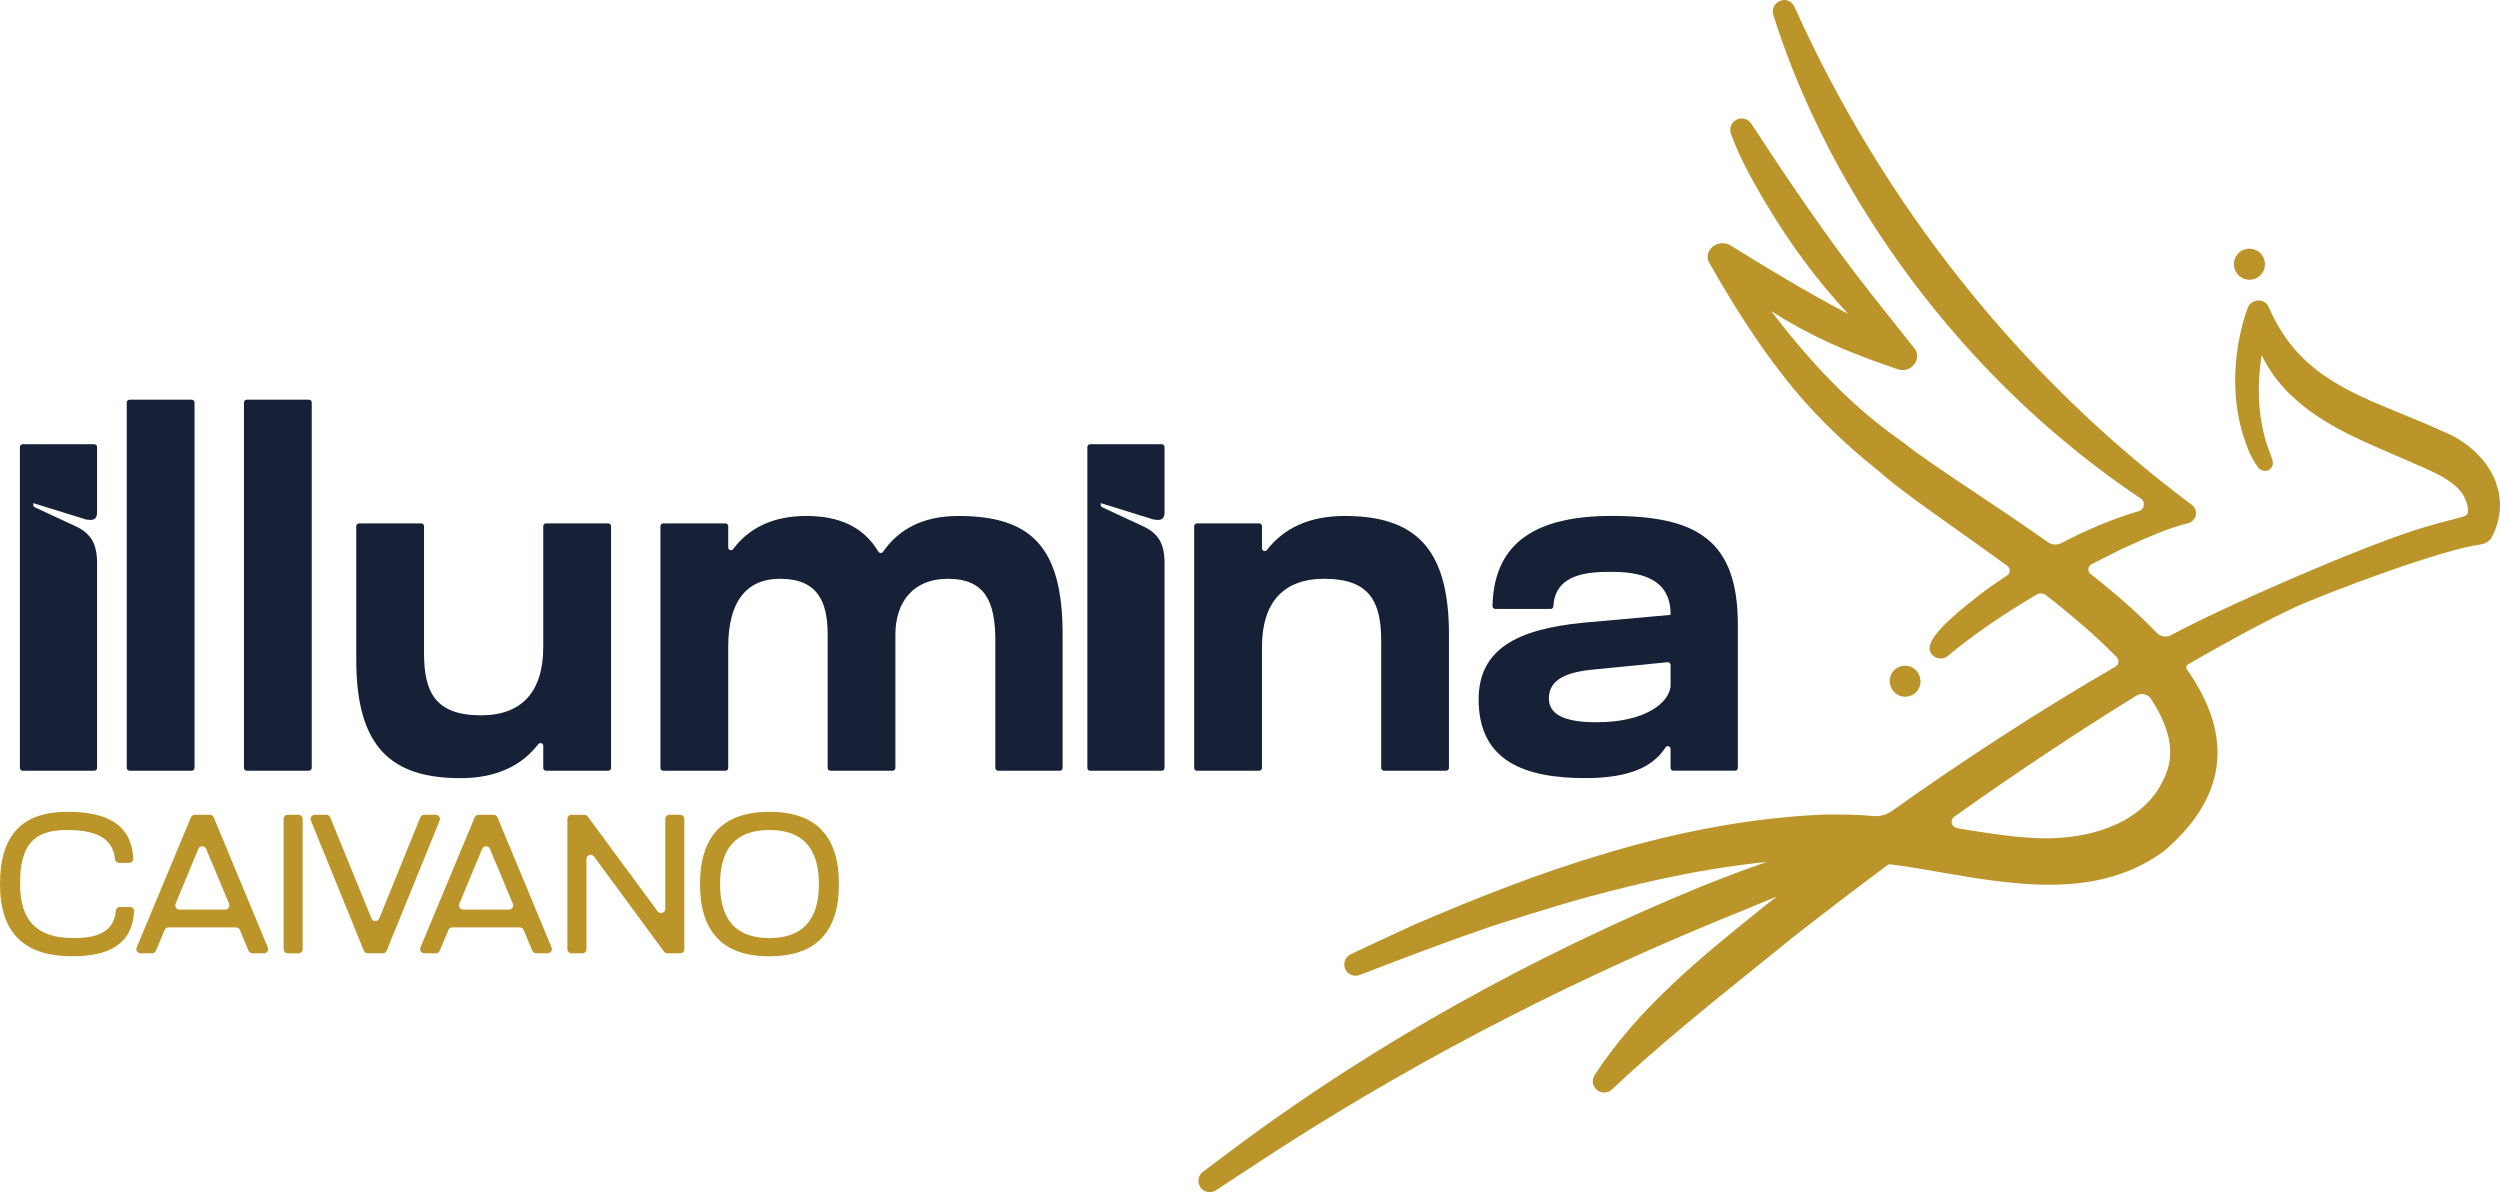 <?xml version="1.0" encoding="UTF-8"?>
<svg id="Livello_2" data-name="Livello 2" xmlns="http://www.w3.org/2000/svg" viewBox="0 0 1157.97 552.19">
  <defs>
    <style>
      .cls-1 {
        fill: #bc952a;
      }

      .cls-2 {
        fill: #162138;
      }
    </style>
  </defs>
  <g id="Livello_1-2" data-name="Livello 1">
    <path class="cls-2" d="M10.5,205.76H43.67c.71,0,1.29,.58,1.29,1.29v30.33c0,2.29-1,3.44-2.98,3.44-1.22,0-2.22-.15-2.98-.46l-23.6-7.33v.78c0,.5,.29,.96,.74,1.17l18.96,8.82c3.36,1.53,5.84,3.59,7.45,6.19,1.6,2.6,2.41,6.19,2.41,10.77v94.95c0,.71-.58,1.29-1.29,1.29H10.5c-.71,0-1.29-.58-1.29-1.29V207.06c0-.71,.58-1.29,1.29-1.29h0Z"/>
    <path class="cls-2" d="M58.7,355.69V186.42c0-.71,.58-1.29,1.29-1.29h28.82c.71,0,1.29,.58,1.29,1.29v169.27c0,.71-.58,1.29-1.29,1.29h-28.82c-.71,0-1.29-.58-1.29-1.29Z"/>
    <path class="cls-2" d="M113,355.69V186.42c0-.71,.58-1.29,1.29-1.29h28.82c.71,0,1.29,.58,1.29,1.29v169.27c0,.71-.58,1.29-1.29,1.29h-28.82c-.71,0-1.29-.58-1.29-1.29h0Z"/>
    <path class="cls-2" d="M195.12,242.42c.71,0,1.29,.58,1.29,1.29v58.98c0,17.87,5.27,28.64,26.35,28.64,18.79,0,28.87-10.77,28.87-31.62v-56c0-.71,.58-1.29,1.29-1.29h28.82c.71,0,1.29,.58,1.29,1.29v111.99c0,.71-.58,1.29-1.29,1.29h-28.82c-.71,0-1.29-.58-1.29-1.29v-10.23c0-1.22-1.54-1.76-2.29-.79-7.68,9.93-19.39,15.75-35.97,15.75-31.85,0-48.35-13.98-48.35-54.76v-61.95c0-.71,.58-1.29,1.29-1.29h28.81Z"/>
    <path class="cls-2" d="M384.65,356.98c-.71,0-1.29-.58-1.29-1.29v-61.95c0-14.89-4.58-25.66-22-25.66-15.81,0-24.06,10.77-24.06,31.62v56c0,.71-.58,1.29-1.29,1.29h-28.82c-.71,0-1.29-.58-1.29-1.29v-111.99c0-.71,.58-1.29,1.29-1.29h28.82c.71,0,1.29,.58,1.29,1.29v9.84c0,1.24,1.57,1.76,2.31,.76,7.26-9.77,18.45-15.32,33.89-15.32s26.58,5.18,33.36,16.54c.47,.79,1.61,.83,2.13,.08,6.95-10.04,17.92-16.62,34.85-16.62,33.45,0,48.35,13.98,48.35,54.76v61.95c0,.71-.58,1.29-1.29,1.29h-28.59c-.71,0-1.29-.58-1.29-1.29v-58.97c0-17.87-4.58-28.64-22-28.64-16.04,0-24.29,10.77-24.29,25.89v61.72c0,.71-.58,1.29-1.29,1.29h-28.79Z"/>
    <path class="cls-2" d="M504.94,205.76h33.17c.71,0,1.29,.58,1.29,1.29v30.33c0,2.29-1,3.44-2.98,3.44-1.22,0-2.22-.15-2.98-.46l-23.6-7.33v.78c0,.5,.29,.96,.74,1.17l18.96,8.82c3.36,1.53,5.84,3.59,7.45,6.19,1.6,2.6,2.41,6.19,2.41,10.77v94.95c0,.71-.58,1.29-1.29,1.29h-33.17c-.71,0-1.29-.58-1.29-1.29V207.06c0-.71,.58-1.29,1.29-1.29h0Z"/>
    <path class="cls-2" d="M641.04,356.98c-.71,0-1.29-.58-1.29-1.29v-58.97c0-17.87-5.27-28.64-26.35-28.64-18.79,0-28.87,10.77-28.87,31.62v56c0,.71-.58,1.29-1.29,1.29h-28.82c-.71,0-1.29-.58-1.29-1.29v-111.99c0-.71,.58-1.29,1.29-1.29h28.82c.71,0,1.29,.58,1.29,1.29v10.24c0,1.22,1.54,1.76,2.29,.79,7.68-9.93,19.39-15.75,35.97-15.75,31.85,0,48.35,13.98,48.35,54.76v61.95c0,.71-.58,1.29-1.29,1.29h-28.81Z"/>
    <path class="cls-2" d="M746.06,264.87c-10.93,0-25.76,1.08-26.55,15.93-.04,.7-.59,1.25-1.28,1.25h-25.63c-.72,0-1.31-.59-1.29-1.31,.58-30.41,21.55-41.77,55.21-41.77,39.18,0,58.43,11,58.43,50.41v66.31c0,.71-.58,1.29-1.29,1.29h-28.59c-.71,0-1.29-.58-1.29-1.29v-8.79c0-1.28-1.67-1.77-2.36-.69-5.53,8.65-16.24,14.2-37.05,14.2-27.72,0-49.49-7.56-49.49-36.43,0-23.6,18.33-32.54,48.12-35.51l40.78-3.67v-.46c0-17.64-16.27-19.48-27.72-19.48h0Zm-7.1,45.15c-12.83,1.15-21.54,4.35-21.54,13.52,0,7.33,7.1,11,22,11,22.58,0,33.35-8.85,34.36-16.39,0-.07,.01-.14,.01-.21v-9.93c0-.76-.66-1.35-1.41-1.28l-33.42,3.3h0Z"/>
    <path class="cls-1" d="M1156.12,223.52c-3.74-10.16-12.94-19.03-24.61-23.72-6.41-2.95-12.8-5.56-18.97-8.08-26.31-10.75-49.04-20.03-61.69-49.49-.92-2.03-2.84-3.2-5.02-3.05-2.25,.16-4.17,1.64-4.8,3.7-1.19,3.21-2.13,6.34-2.95,9.85-4.21,18.17-3.62,35.89,1.7,51.23,1.67,5.14,3.69,9.26,6.16,12.56,1.08,1.44,3.3,2.07,4.87,1.2,1.6-.88,2.33-2.69,1.78-4.43-.6-1.9-1.29-3.78-1.96-5.61-.24-.65-.47-1.29-.7-1.95-3.89-12.43-4.69-26.31-2.39-41.27,3.35,6.78,7.61,12.73,12.7,17.7,13.42,13.3,30.72,20.75,47.45,27.96,2.33,1.01,4.65,2,6.94,3.01,1.2,.53,2.42,1.06,3.64,1.58,12.26,5.3,23.85,10.31,24.81,21.01,.24,2.69-.01,3.11-4.84,4.31-6.34,1.59-11.8,3.1-18.25,5.07-28.18,8.93-90.09,35.98-114.02,48.9l-.24,.13c-2.23,1.24-5.04,.8-6.83-1.07-8.26-8.66-18.25-17.55-30.54-27.17-.74-.58-1.11-1.45-1.02-2.39,.09-.93,.61-1.71,1.43-2.14,4.58-2.38,9.34-4.78,14.55-7.34,.93-.41,1.85-.83,2.78-1.25,8.78-3.96,17.86-8.04,27.2-10.37,1.72-.43,3.21-1.66,3.69-3.36,.55-1.96-.14-3.98-1.75-5.18-79.06-58.98-142.72-138.78-184.1-230.78l-.03-.06c-1.26-2.57-3.95-3.66-6.54-2.64-2.63,1.03-4.01,3.79-3.21,6.44,7.26,23.27,17.41,46.92,30.19,70.31,34.42,62.34,82.74,115.37,140.05,153.8,2.29,1.54,1.71,5.03-.94,5.81-11.73,3.47-23.51,8.34-35.79,14.79-2.05,1.07-4.52,.89-6.45-.48-11.45-8.14-23.16-15.96-33.5-22.85-13.71-9.14-25.55-17.04-34.08-23.79l-.09-.06c-15.14-10.65-34.98-26.95-60.33-60.23,17.58,11.17,34.33,18.79,58.75,26.95,1.22,.41,2.52,.46,3.76,.16,.29-.07,.59-.17,.86-.28,1.5-.59,2.74-1.72,3.49-3.16,.68-1.31,.85-2.58,.66-3.72-.13-.96-.51-1.85-1.09-2.56,0,0-20.01-25.23-20.13-25.38-19.74-24.84-39.18-53.82-55.61-78.91-1.34-2.01-3.87-2.85-6.14-2.05-1.33,.47-2.39,1.43-3,2.69-.61,1.27-.68,2.7-.22,4.02,2.97,8.52,8.26,19.07,16.16,32.25,11.59,19.33,23.05,34.91,38.05,51.21-18.77-9.82-37.93-21.43-54.55-31.74-1.53-.93-3.45-1.2-5.27-.75h0c-1.05,.26-2.04,.75-2.86,1.43-1.34,1.11-2.16,2.62-2.29,4.25-.11,1.28,.23,2.5,.92,3.54,11.88,20.88,22.62,37.3,33.79,51.64,12.09,15.71,27.04,30.65,44.41,44.4,8.04,7.21,21.03,16.43,36.08,27.1,7.64,5.42,15.55,11.03,23.63,16.96,.71,.52,1.11,1.33,1.09,2.22-.02,.87-.44,1.64-1.16,2.11-3.26,2.16-6.65,4.48-10.08,6.92l-.07,.05c-.32,.25-.79,.61-1.36,1.05-16.79,12.85-24.34,20.75-24.48,25.62-.04,1.35,.45,2.51,1.41,3.37,1,1.01,2.33,1.53,3.77,1.53,1.42-.02,2.78-.61,3.76-1.64,11.58-9.52,24.85-18.66,40.57-27.94,1.43-.84,3.25-.72,4.55,.3,13.48,10.55,24.17,19.94,32.67,28.69,.59,.61,.87,1.44,.75,2.28-.12,.85-.61,1.59-1.36,2.02-34.27,19.89-69.13,42.41-103.61,66.92-2.5,1.78-5.57,2.59-8.65,2.3-7.45-.72-14.88-.73-22.47-.68h-.07c-69.73,2.91-135.09,27.38-189.86,50.95-6.42,2.9-12.89,5.93-19.15,8.87-3.46,1.62-6.91,3.24-10.37,4.85-2.49,1.16-3.66,4.08-2.68,6.63,.51,1.33,1.51,2.37,2.82,2.94,1.29,.55,2.78,.57,4.08,.03,19.31-7.44,39.87-15.3,60.37-22.34,20.91-6.7,41.35-13.12,61.53-17.96,21.34-5.39,42.33-9.29,62.37-11.59,1.37-.14,2.68-.26,3.96-.38-9.68,3.36-19.75,7.15-30.68,11.55-77.64,31.95-149.17,71.87-212.59,118.65l-17.69,13.27c-2.2,1.66-2.74,4.76-1.24,7.06,.78,1.2,1.98,2.01,3.39,2.28,.33,.06,.66,.09,.98,.09,1.07,0,2.12-.32,3-.94l18.34-12.03c65.57-43.2,137.06-80.92,212.49-112.11,7.1-2.95,17.22-7.1,28.8-11.81-1.4,1.08-2.68,2.08-3.9,3.03l-.98,.78c-28.95,23.21-58.89,47.2-79.49,78.92l-.04,.06c-.82,1.3-1.05,2.93-.51,4.37,.85,2.27,2.81,3.59,5,3.6h.02c1.4,0,2.76-.57,3.74-1.55,21.03-19.85,44.15-38.47,66.51-56.48,5.86-4.72,11.93-9.6,17.82-14.4,14.61-11.42,29.21-22.56,43.41-33.09,.28-.21,.64-.29,.98-.21l.18,.03c7.49,.95,15.2,2.28,23.36,3.7,34.45,5.96,73.51,12.72,103.94-10.37l.1-.08c15-13.08,23.07-27.24,23.97-42.11,.8-13.03-3.92-26.94-14.02-41.33-.28-.4-.38-.88-.28-1.36s.38-.88,.83-1.16c15.29-8.77,31.76-17.99,48.6-26.01,15.63-7.18,69.2-27.21,86.46-29.39,1.23-.16,2.36-.55,3.38-1.18,1.12-.69,1.83-1.44,2.16-2.27,4.29-8.23,4.95-16.96,1.89-25.25l.04-.03Zm-152.37,133.62c-9.18,26.27-40.71,33.01-64.92,30.79h-.05c-10.15-.67-20.37-2.37-31.2-4.17l-.96-.16c-1.26-.21-2.35-1.12-2.6-2.37-.23-1.16,.2-2.26,1.17-2.95,28.35-20.15,56.74-39.02,84.37-56.08,.79-.49,1.68-.72,2.56-.72,1.64,0,3.26,.81,4.21,2.27,8.35,12.79,10.78,23.72,7.42,33.4h0Z"/>
    <path class="cls-1" d="M889.39,314.07c-.27-1.26-.88-2.45-1.75-3.39-5.01-5.42-13.88-.75-12.12,6.53,.28,1.14,.85,2.21,1.63,3.09,4.95,5.48,13.77,.96,12.24-6.23h0Z"/>
    <path class="cls-1" d="M1038.66,128.8c4.41,2.19,9.6-.49,10.37-5.35,.48-3.03-1.13-6.14-3.88-7.5-4.41-2.19-9.59,.49-10.36,5.35-.48,3.03,1.13,6.14,3.87,7.51h0Z"/>
    <path class="cls-1" d="M.01,409.39c0-22.55,10.19-33.37,31.31-33.37,18.57,0,29.54,6.06,30.43,21.55,.07,1.13-.82,2.1-1.95,2.1h-4.6c-1,0-1.84-.76-1.93-1.76-1.01-11.38-12-13.46-22.41-13.46-15.75,0-21.57,7.52-21.57,24.84s7.92,25.21,24.76,25.21c9.01,0,18.68-1.66,19.59-12.65,.08-.99,.94-1.74,1.93-1.74h4.59c1.13,0,2.02,.97,1.95,2.1-.91,15.43-12.05,20.72-28.61,20.72-22.57,0-33.5-11-33.5-33.55H.01Z"/>
    <path class="cls-1" d="M90.24,377.4h6.96c.79,0,1.5,.47,1.8,1.2l25.05,60.27c.53,1.28-.41,2.7-1.8,2.7h-5.34c-.79,0-1.5-.47-1.8-1.2l-4.01-9.61c-.3-.73-1.01-1.2-1.8-1.2h-31.26c-.79,0-1.5,.47-1.8,1.2l-4.01,9.61c-.3,.73-1.01,1.2-1.8,1.2h-5.33c-1.39,0-2.33-1.42-1.8-2.7l25.13-60.27c.3-.73,1.01-1.2,1.8-1.2h0Zm15.87,41.21l-10.63-25.43c-.67-1.6-2.93-1.6-3.6,0l-10.56,25.43c-.53,1.28,.41,2.7,1.8,2.7h21.19c1.39,0,2.34-1.42,1.8-2.7h0Z"/>
    <path class="cls-1" d="M133.31,377.4h4.93c1.08,0,1.95,.87,1.95,1.95v60.27c0,1.08-.87,1.95-1.95,1.95h-4.93c-1.08,0-1.95-.87-1.95-1.95v-60.27c0-1.08,.87-1.95,1.95-1.95Z"/>
    <path class="cls-1" d="M177.29,441.57h-6.94c-.79,0-1.51-.48-1.81-1.21l-24.54-60.27c-.52-1.28,.42-2.68,1.81-2.68h5.35c.79,0,1.51,.48,1.81,1.21l19.09,46.79c.66,1.62,2.95,1.62,3.61,0l19-46.78c.3-.74,1.01-1.22,1.81-1.22h5.35c1.38,0,2.33,1.4,1.81,2.68l-24.54,60.27c-.3,.73-1.01,1.21-1.81,1.21Z"/>
    <path class="cls-1" d="M221.68,377.4h6.96c.79,0,1.5,.47,1.8,1.2l25.05,60.27c.53,1.28-.41,2.7-1.8,2.7h-5.34c-.79,0-1.5-.47-1.8-1.2l-4.01-9.61c-.3-.73-1.01-1.2-1.8-1.2h-31.26c-.79,0-1.5,.47-1.8,1.2l-4.01,9.61c-.3,.73-1.01,1.2-1.8,1.2h-5.33c-1.39,0-2.33-1.42-1.8-2.7l25.13-60.27c.3-.73,1.01-1.2,1.8-1.2h.01Zm15.87,41.21l-10.63-25.43c-.67-1.6-2.93-1.6-3.6,0l-10.56,25.43c-.53,1.28,.41,2.7,1.8,2.7h21.19c1.39,0,2.34-1.42,1.8-2.7Z"/>
    <path class="cls-1" d="M264.75,377.4h5.9c.62,0,1.2,.29,1.57,.79l32.4,43.94c1.12,1.51,3.52,.72,3.52-1.16v-41.63c0-1.08,.87-1.95,1.95-1.95h4.93c1.08,0,1.95,.87,1.95,1.95v60.27c0,1.08-.87,1.95-1.95,1.95h-5.89c-.62,0-1.2-.29-1.57-.79l-32.4-44.02c-1.12-1.52-3.52-.73-3.52,1.16v41.71c0,1.08-.87,1.95-1.95,1.95h-4.93c-1.08,0-1.95-.87-1.95-1.95v-60.27c0-1.08,.87-1.95,1.95-1.95h-.01Z"/>
    <path class="cls-1" d="M356.37,376.02c21.75,0,32.22,11.46,32.22,33.46s-10.47,33.46-32.22,33.46-32.13-11.46-32.13-33.46,10.47-33.46,32.13-33.46Zm0,58.49c15.47,0,22.94-8.53,22.94-25.03s-7.46-25.03-22.94-25.03-22.85,8.52-22.85,25.03,7.37,25.03,22.85,25.03Z"/>
  </g>
</svg>